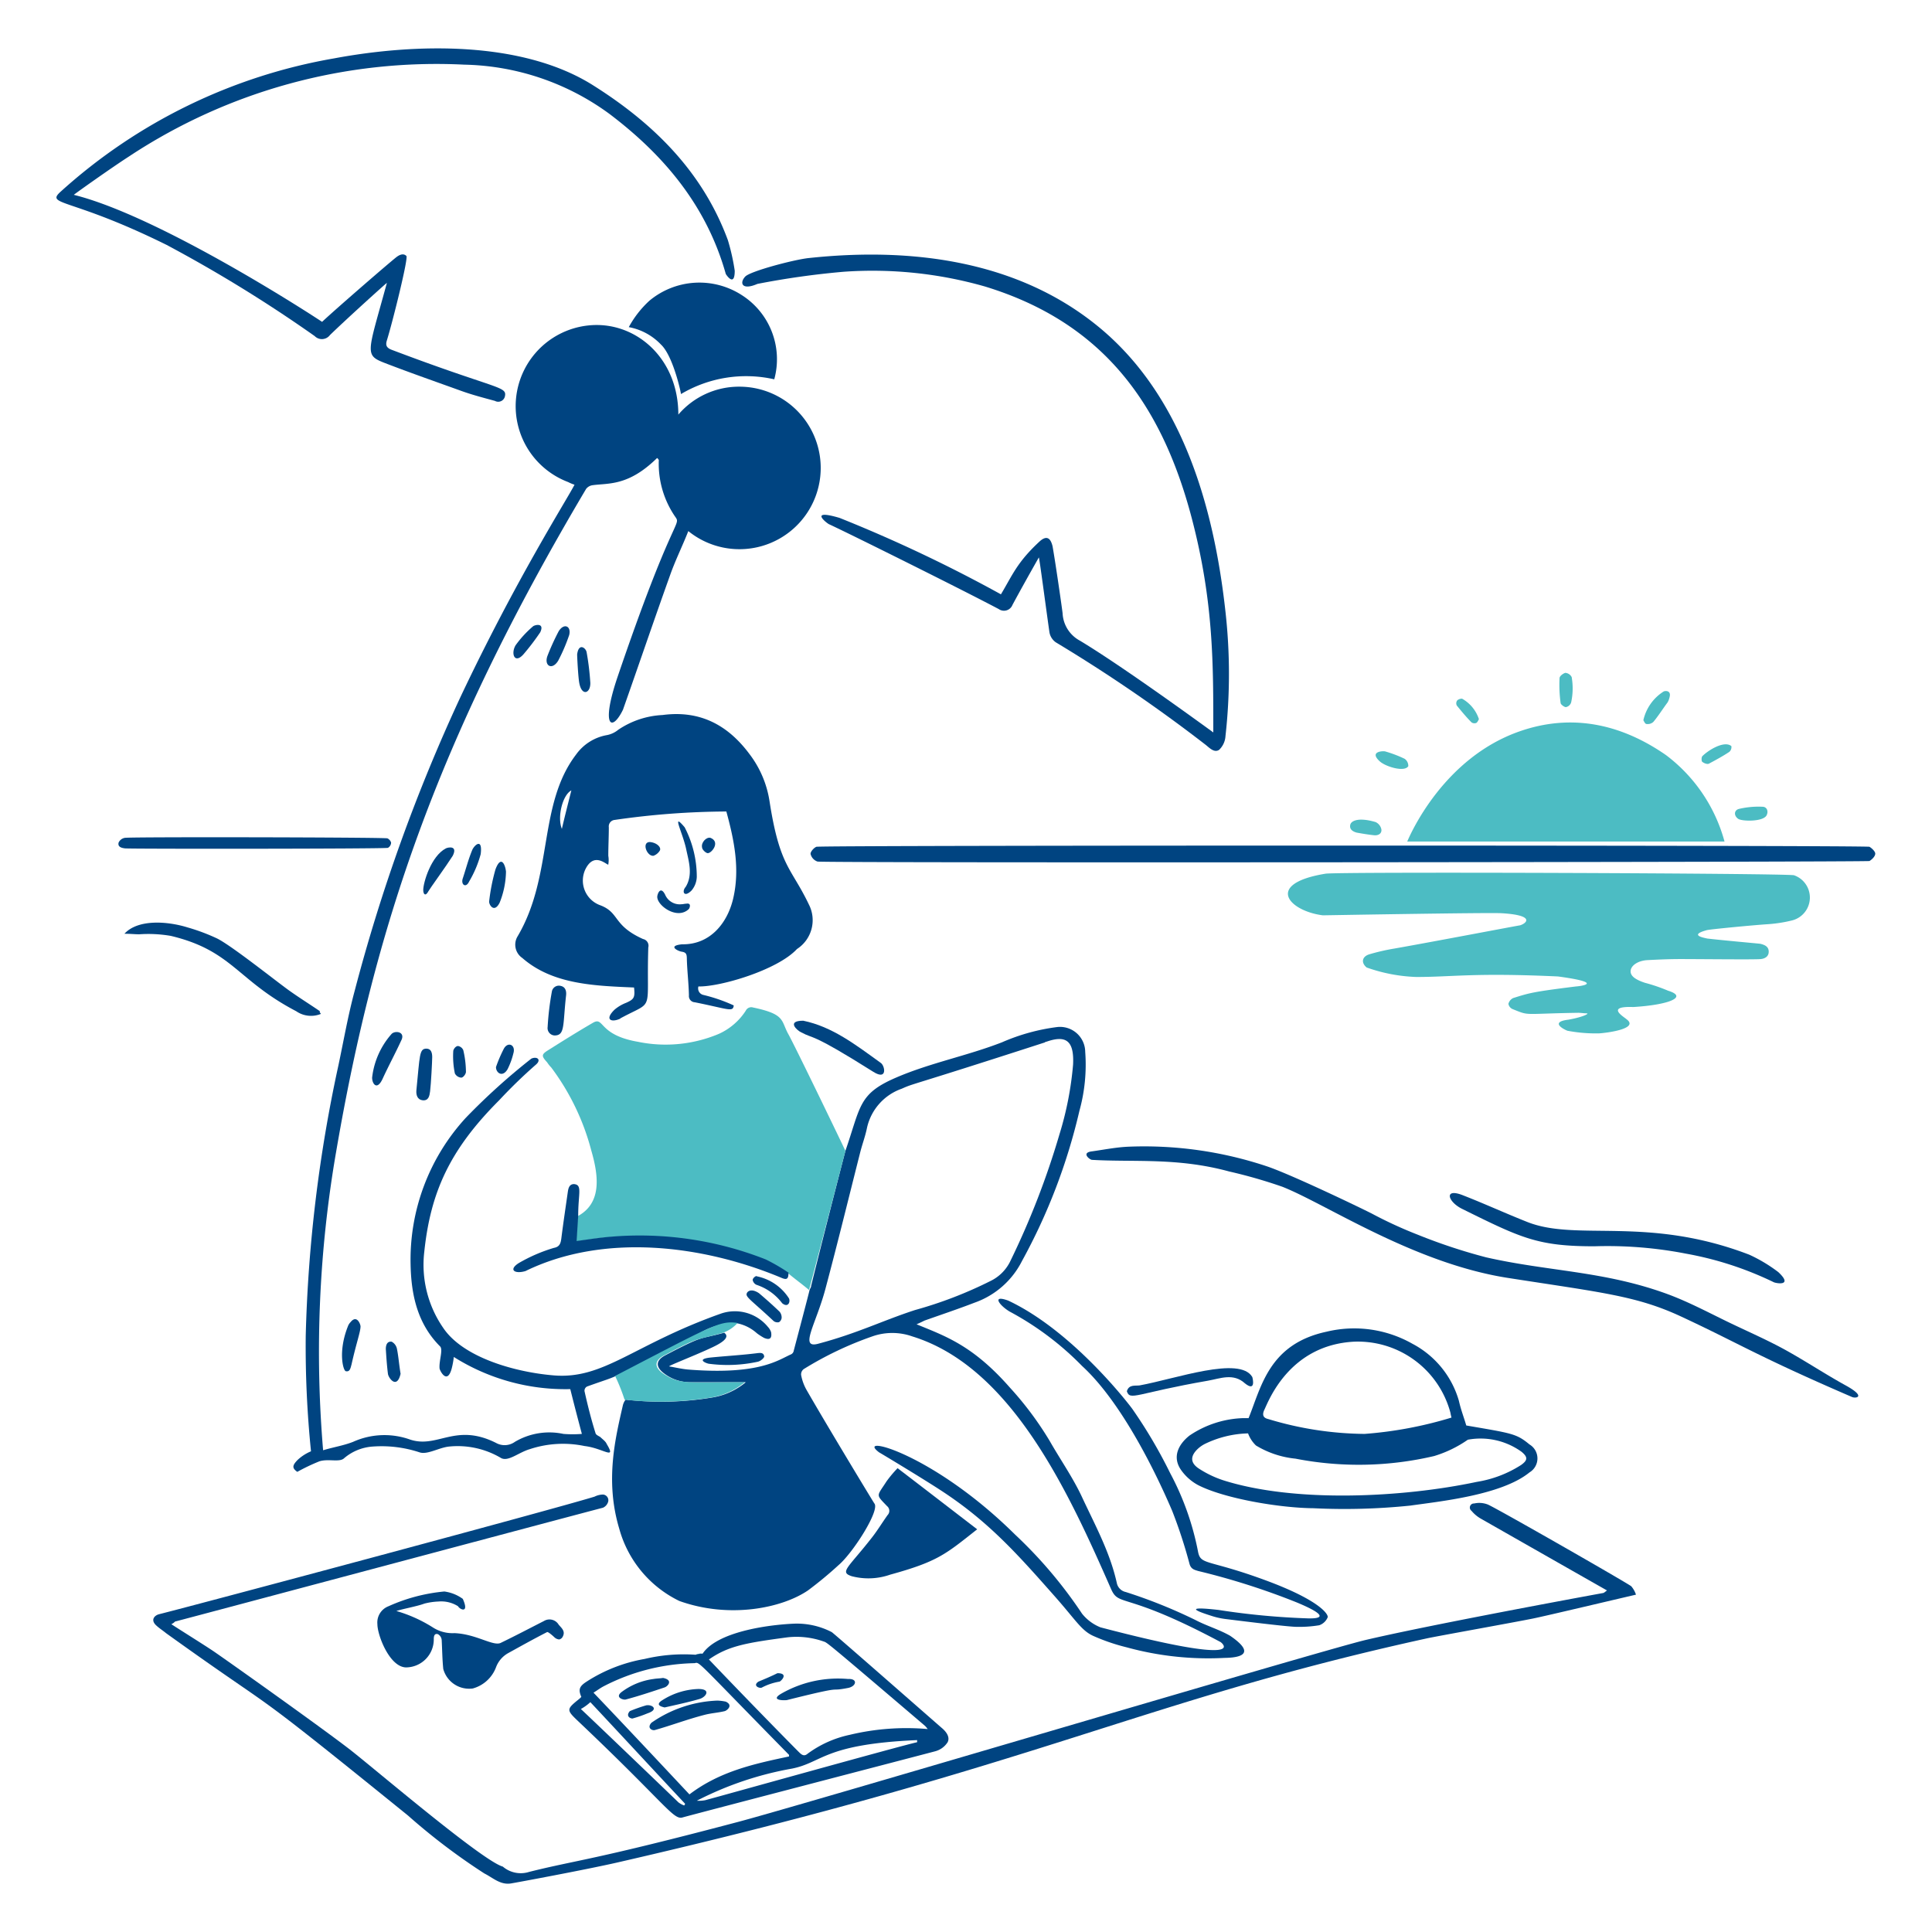 <svg viewBox="0 0 200 200" height="200" width="200" xmlns="http://www.w3.org/2000/svg"><path d="M87.516,119.14c1.607-4.643,1.334-5.9,5.238-7.584,3.545-1.531,7.378-2.258,10.966-3.655a20.86,20.86,0,0,1,5.729-1.583,2.611,2.611,0,0,1,2.892,2.565,17.879,17.879,0,0,1-.6,6.11,60.792,60.792,0,0,1-5.947,15.55,8.74,8.74,0,0,1-4.911,4.31c-1.692.653-3.491,1.255-5.183,1.855-.218.109-.436.218-.818.382,2.975,1.225,5.818,2.175,9.657,6.547a34.241,34.241,0,0,1,4.146,5.565c1.089,1.911,2.391,3.769,3.328,5.783,1.35,2.9,2.9,5.715,3.6,8.894a1.2,1.2,0,0,0,.928.927,52.977,52.977,0,0,1,7.2,2.892c1.189.622,2.455.982,3.6,1.636,3.273,2.237.109,2.278-.6,2.292a31.848,31.848,0,0,1-10.093-1.091,20.487,20.487,0,0,1-3.383-1.146c-1.3-.551-1.835-1.6-4.037-4.092-3.865-4.373-6.834-7.728-11.676-10.912-2.01-1.322-6.438-3.983-6.547-4.037-2.547-1.911,5.474,0,14.076,8.511a46.57,46.57,0,0,1,6.929,8.184,4.646,4.646,0,0,0,1.91,1.419c15.6,4.091,12.6,1.636,12.44,1.527-10.02-5.344-10.5-3.582-11.349-5.51-4.336-9.86-10.251-22.948-20.569-26.134a6.216,6.216,0,0,0-4.146,0,35.766,35.766,0,0,0-7.093,3.382.689.689,0,0,0-.273.6,4.915,4.915,0,0,0,.546,1.527c2.08,3.629,6.82,11.458,7.038,11.785.6.709-2.233,5.133-3.71,6.384a40.02,40.02,0,0,1-3.164,2.618c-2.7,1.838-8.13,2.947-13.313,1.092a11.773,11.773,0,0,1-6.22-7.475c-1.511-5.023-.374-9.5.382-12.822a1.614,1.614,0,0,1,.273-.545,31.964,31.964,0,0,0,8.948-.218,7.226,7.226,0,0,0,3.492-1.583H71.476a4.419,4.419,0,0,1-2.674-.873c-.921-.663-.982-1.364.055-1.909,4.118-2.168,3.453-1.608,6.111-2.346.722.516-.452,1.148-1.255,1.527-1.914.9-4.73,1.965-4.42,1.965.655.109,1.31.272,2.019.327,7.347.571,9.271-1.019,10.585-1.582a.51.51,0,0,0,.272-.382c.492-1.855,1.583-6,1.637-6.274.055-.164.164-.273.164-.437C85.116,128.469,86.316,123.777,87.516,119.14Zm23.57-8.948c.119-2.507-.764-3.055-2.783-2.346-.054,0-.109,0-.109.055-14.54,4.71-13.469,4.191-14.84,4.8a5.572,5.572,0,0,0-3.6,4.037c-.173.871-.488,1.692-.709,2.565-1.188,4.695-2.348,9.438-3.6,14.13-.977,3.66-2.725,6.194-.764,5.675,4.093-1.085,6.677-2.4,10.039-3.492a42.851,42.851,0,0,0,7.8-3,4.4,4.4,0,0,0,2.019-1.964,83.507,83.507,0,0,0,5.128-13.2A34.183,34.183,0,0,0,111.086,110.192Z" fill="#004481"/><path d="M67.984,47.449c-2.968,2.9-5.016,2.548-6.656,2.782a1.016,1.016,0,0,0-.655.382C45.194,76.71,38.78,96.062,34.812,119.14a121.539,121.539,0,0,0-1.364,30.99c1.091-.328,2.13-.487,3.11-.873a7.887,7.887,0,0,1,5.783-.273c2.918,1.057,4.738-1.75,9,.382a1.827,1.827,0,0,0,1.965-.109,6.987,6.987,0,0,1,5.019-.819,11.936,11.936,0,0,0,1.91,0c-.437-1.637-.819-3.11-1.2-4.637a21.64,21.64,0,0,1-12.057-3.328,8.454,8.454,0,0,1-.219,1.2c-.458,1.685-1.2.273-1.254,0-.079-.787.386-1.96.054-2.292-2.346-2.346-3-5.346-3.055-8.511A21.716,21.716,0,0,1,48.234,115.7,66.9,66.9,0,0,1,55,109.592c.6-.273,1.1.116.436.655a51.988,51.988,0,0,0-3.764,3.655c-5.147,5.147-7.1,9.552-7.748,15.659a11.493,11.493,0,0,0,1.964,7.911c2.087,3.094,7.513,4.589,11.458,4.91,5.181.422,8.213-3.178,17.241-6.383a4.425,4.425,0,0,1,4.91,1.364,1.5,1.5,0,0,1,.327.545c.164.982-.545.655-.709.6a5.947,5.947,0,0,1-.764-.491,4.341,4.341,0,0,0-2.073-1.036h-.055a7.007,7.007,0,0,0-3.982,1.146c-10.369,5.3-7.445,3.953-11.458,5.4a.483.483,0,0,0-.273.491c.328,1.473.685,2.9,1.146,4.365.052.164.327.272.491.382.218.218.546.436.655.709,1.047,1.745-.367.438-2.292.218a10.926,10.926,0,0,0-5.674.327c-1.151.338-2.193,1.3-2.946.928a8.79,8.79,0,0,0-5.4-1.2c-1.028.1-2.254.872-3.056.6a12.52,12.52,0,0,0-4.855-.6,5.08,5.08,0,0,0-2.947,1.2c-.465.466-1.618.035-2.564.327a20,20,0,0,0-2.291,1.092c-.546-.382-.546-.655.054-1.255a4.683,4.683,0,0,1,1.364-.873,107.512,107.512,0,0,1-.546-11.949A148.66,148.66,0,0,1,35.03,110.3c.546-2.564.995-5.179,1.691-7.747A180.372,180.372,0,0,1,47.688,72.11C53.5,59.827,58.743,51.636,59.473,50.177a3.966,3.966,0,0,1-.655-.273,8.4,8.4,0,0,1,3.055-16.259c4.384.059,8.348,3.717,8.348,9.275A8.259,8.259,0,0,1,76.6,40.029a8.412,8.412,0,1,1-5.346,14.949c-.6,1.528-1.308,2.947-1.855,4.474-1.685,4.7-3.274,9.384-4.911,14.022-1.146,2.346-2.329,1.806-.545-3.438,5.57-16.372,6.564-15.663,6-16.477A9.667,9.667,0,0,1,68.2,47.613C68.039,47.394,68.039,47.4,67.984,47.449Z" fill="#004481"/><path d="M87.516,119.14c-1.2,4.637-3.71,14.24-3.764,14.4-.71-.6-1.473-1.146-2.183-1.746a13.835,13.835,0,0,0-2.346-1.364,37.8,37.8,0,0,0-16.149-2.346c-1.091.064-2.237.272-3.438.436q.083-1.391.164-2.619c2.463-1.334,2.207-4.049,1.419-6.765a24.829,24.829,0,0,0-4.147-8.621,3.73,3.73,0,0,1-.436-.545c-.6-.655-.6-.812.109-1.255,1.537-.967,3.05-1.918,4.637-2.837,1.184-.685.519,1.251,4.638,1.964a14.187,14.187,0,0,0,8.4-.818,6.5,6.5,0,0,0,2.783-2.4.632.632,0,0,1,.763-.327c3.383.709,2.854,1.354,3.656,2.782C82.293,108.275,87.407,118.867,87.516,119.14Z" fill="#4cbcc3"/><path d="M164.227,104.9c-.273,0-.6-.059-.873-.055-5.835.094-4.956.342-6.766-.382a.724.724,0,0,1-.436-.545.914.914,0,0,1,.491-.6c1.694-.53,2-.639,6.493-1.2.163,0,3.382-.327-1.855-1.036-8.72-.4-10.86.054-14.677.054a17.027,17.027,0,0,1-5.128-.982c-.6-.491-.487-1.129.272-1.364a21.928,21.928,0,0,1,2.619-.6c3.975-.7,12.6-2.346,12.985-2.4.71-.218,1.587-1.048-1.909-1.254-1.363-.081-18.441.218-18.5.218-3.492-.437-6.108-3.261.273-4.31,1.31-.216,47.953-.043,48.5.163a2.442,2.442,0,0,1-.273,4.692,14.476,14.476,0,0,1-2.564.382c-1.474.1-5.565.491-6.165.6-2.019.546-.164.819,0,.873,1.364.164,5.019.491,5.51.546.437.109.873.273.873.818,0,.491-.381.717-.818.764-.6.065-6.165,0-8.348,0-1.145,0-2.291.052-3.382.109-.983.052-1.692.546-1.746,1.092s.491.927,1.473,1.254a17.749,17.749,0,0,1,2.4.819c2.128.654.055,1.473-3.6,1.691-2.947-.109-.928,1.037-.71,1.255,1.364.982-1.964,1.419-2.837,1.473a15.8,15.8,0,0,1-3.273-.273c-.546-.218-1.746-.927.109-1.145C163.9,105.282,164.609,104.9,164.227,104.9Z" fill="#4cbcc3"/><path d="M62.965,89.514c-.328-.109-1.484-1.26-2.347.437a2.715,2.715,0,0,0,1.528,3.764c2.023.773,1.265,2.073,4.419,3.492a.709.709,0,0,1,.546.873c-.216,6.91.71,5.4-2.837,7.311a.054.054,0,0,0-.055.054c-.927.437-1.678.123-.6-.927a4.157,4.157,0,0,1,1.2-.709c.824-.369.927-.546.818-1.583-4.093-.177-8.43-.31-11.567-3.055a1.665,1.665,0,0,1-.491-2.237c3.732-6.326,2.081-13.619,6.056-18.823a4.985,4.985,0,0,1,3.219-2.018A2.631,2.631,0,0,0,64,75.547a8.921,8.921,0,0,1,4.583-1.528c3.817-.508,6.72.976,9,4.038a10.711,10.711,0,0,1,2.074,4.855c1.062,6.866,2.233,6.853,4.092,10.749A3.556,3.556,0,0,1,82.5,98.244c-2.019,2.182-7.966,3.928-10.2,3.873a.692.692,0,0,0,.491.873,16.953,16.953,0,0,1,3.165,1.091c-.073.727-.535.374-4.038-.327a.64.64,0,0,1-.6-.709c-.027-1.31-.191-2.564-.218-3.874-.009-.436-.11-.591-.546-.655-.328-.047-1.527-.6.055-.763,2.892.054,4.694-2.182,5.292-4.747.712-3.055.1-6.038-.709-9a82.591,82.591,0,0,0-11.567.873.674.674,0,0,0-.6.763c0,.982-.054,1.965-.054,2.947A2.652,2.652,0,0,1,62.965,89.514Zm-4.8-3.71c.328-1.418.655-2.673.982-3.983C58.218,82.312,57.672,84.6,58.163,85.8Z" fill="#004481"/><path d="M17.735,168.134c.655.437,3.546,2.238,4.419,2.837C24.063,172.282,33.5,179,36.23,181.119c2.591,2.014,13.71,11.521,15.823,12.112a2.857,2.857,0,0,0,2.728.546c5.023-1.256,6.505-1.173,21.66-5.183,6.768-1.791,60.507-17.784,64.925-18.823,5.738-1.35,18.734-3.789,24.552-4.856.109,0,.218-.109.437-.273-.873-.491-9.495-5.4-13.04-7.42a3.575,3.575,0,0,1-.982-.818.422.422,0,0,1,.273-.764,2.427,2.427,0,0,1,1.418.109c1.2.546,14.243,8.016,14.84,8.457a2.557,2.557,0,0,1,.491.873c-2.127.491-9.107,2.148-10.584,2.455-1.687.351-10.041,1.846-11.076,2.073-29.481,6.462-40.043,13.155-83.748,23.188-3.277.752-10.694,2.126-11.076,2.182-1.092.16-1.855-.6-2.728-1.036a65.314,65.314,0,0,1-7.911-6c-17.813-14.422-12.451-9.837-25.043-18.877-.327-.273-.7-.5-1.036-.819-.587-.559-.161-1.024.327-1.145,3.57-.891,40.192-10.679,45.066-12.167a2.029,2.029,0,0,1,.873-.218.594.594,0,0,1,.546.709.965.965,0,0,1-.546.655c-2.077.532-42.393,11.293-44.3,11.784A1.149,1.149,0,0,1,17.735,168.134Z" fill="#004481"/><path d="M178.521,87.113H145.677c.327-.763,3.75-8.646,11.621-11.4,5.357-1.877,10.482-.8,15.167,2.455A16.636,16.636,0,0,1,178.521,87.113Z" fill="#4cbcc3"/><path d="M7.641,20.169c9,2.237,24.989,12.658,25.7,13.149,1.582-1.473,6.669-5.876,7.638-6.656.332-.268.764-.491,1.091-.164.219.218-1.44,6.885-2.018,8.73-.155.493-.059.773.491.982,10.9,4.129,11.939,3.754,11.73,4.8a.708.708,0,0,1-1.037.491c-1.2-.328-2.338-.621-3.492-1.037-2.548-.919-5.073-1.8-7.638-2.782-2.455-.94-2.123-.818-.054-8.4-.164.109-4.119,3.682-5.893,5.4a1.042,1.042,0,0,1-1.582.109,144.579,144.579,0,0,0-15.331-9.439C7.268,20.418,4.687,21.29,6.277,19.842a56.545,56.545,0,0,1,28.317-13.8C43.08,4.456,54.078,4.223,61.382,8.821c6.265,3.943,11.351,8.947,13.968,16.04a21.94,21.94,0,0,1,.709,3.165c0,1.746-.873.436-.928.327-1.964-6.984-6.324-12.228-12-16.531A26.263,26.263,0,0,0,48.07,6.693a57.708,57.708,0,0,0-34.7,9.493C11.512,17.381,7.75,20.06,7.641,20.169Z" fill="#004481"/><path d="M107.54,57.706c-.928,1.637-1.848,3.278-2.728,4.91a.943.943,0,0,1-1.419.437c-3.579-1.9-15.331-7.748-17.568-8.784-.164-.055-2.237-1.637,1.091-.655a149.8,149.8,0,0,1,16.7,7.911c1.183-1.971,1.661-3.306,3.983-5.456.708-.656,1.146-.436,1.364.491.327,1.855.99,6.492,1.037,6.929a3.4,3.4,0,0,0,1.8,2.837c4.659,2.8,13.64,9.385,13.8,9.494,0-6.979.052-13.5-2.237-22.206C120.2,41.6,114.006,33.343,101.974,29.662A42.3,42.3,0,0,0,87.3,28.135a84.74,84.74,0,0,0-8.893,1.255c-1.637.709-1.869-.123-1.255-.764.534-.557,5.02-1.745,6.547-1.91,10.744-1.156,21.721.278,30.062,7.148,8.566,7.054,11.887,18.44,13.1,29.462a57.926,57.926,0,0,1,0,12.876,2.136,2.136,0,0,1-.655,1.418c-.486.335-.975-.172-1.364-.491a161.207,161.207,0,0,0-15.55-10.639,1.6,1.6,0,0,1-.654-1.037C108.3,63.108,107.594,57.706,107.54,57.706Z" fill="#004481"/><path d="M151.787,147.565c4.763.821,5.182.837,6.547,1.964a1.684,1.684,0,0,1,0,2.892c-2.9,2.369-9.361,3.01-12.33,3.437a66.436,66.436,0,0,1-10.039.273c-3.5-.029-9.232-1-11.948-2.4a5.113,5.113,0,0,1-1.692-1.473c-1.072-1.433-.282-2.793.819-3.655a10.508,10.508,0,0,1,5.565-1.8h.545c1.308-3.209,2.1-7.674,8.075-8.947a12.2,12.2,0,0,1,8.893,1.255,9.7,9.7,0,0,1,4.8,5.892C151.242,145.983,151.569,146.8,151.787,147.565Zm-1.527-.818a4.429,4.429,0,0,1-.11-.491,9.918,9.918,0,0,0-9.984-7.366c-6.709.357-8.85,6.16-9.275,7.038-.393.814.22.922.436.983a35.25,35.25,0,0,0,9.93,1.527A41.257,41.257,0,0,0,150.26,146.747Zm-21.06,1.637a10.8,10.8,0,0,0-4.474,1.091,3.284,3.284,0,0,0-.71.491c-.818.764-.819,1.474.11,2.073a10.724,10.724,0,0,0,2.509,1.2c7.418,2.354,18.569,1.793,26.243.164a11.992,11.992,0,0,0,4.583-1.746c.7-.5.71-.818.055-1.364a7.257,7.257,0,0,0-5.565-1.255,12.3,12.3,0,0,1-3.492,1.692A34.193,34.193,0,0,1,134.11,151a9.728,9.728,0,0,1-4.092-1.363A3.311,3.311,0,0,1,129.2,148.384Z" fill="#004481"/><path d="M84.625,89.187a1.106,1.106,0,0,1-.71-.764c-.054-.218.327-.658.6-.764.435-.168,108.792-.164,109.01,0,.273.164.6.491.6.709,0,.273-.327.6-.6.764C193.252,89.241,85.007,89.35,84.625,89.187Z" fill="#004481"/><path d="M72.731,171.189c1.5-2.247,6.652-2.987,9.493-3.109a7.861,7.861,0,0,1,3.874.873c.192.1,11.081,9.66,11.4,9.929.444.373.873.928.6,1.473a2.2,2.2,0,0,1-1.255.928c-1.419.382-25.1,6.547-26.243,6.874-.936.188-1.829-1.525-10.639-9.875-1.373-1.3-1.364-1.309.054-2.455l.164-.164c-.327-.763-.217-1.09.546-1.582a16.162,16.162,0,0,1,6-2.346,17.555,17.555,0,0,1,5.292-.436A1.491,1.491,0,0,1,72.731,171.189Zm23.3,7.8a2.667,2.667,0,0,0-.273-.327c-10.24-8.728-10.129-8.616-10.476-8.729a8.431,8.431,0,0,0-3.764-.437c-4.292.575-6.123.887-8.13,2.292,4.369,4.576,8.409,8.681,9.275,9.548.273.272.546.545.928.218a11.286,11.286,0,0,1,4.365-1.964A25.177,25.177,0,0,1,96.028,178.991Zm-14.35,2.838v-.164c-9.676-9.849-9.238-9.625-9.766-9.493a21.309,21.309,0,0,0-9.438,2.4c-.324.171-.6.382-1.037.655,3.383,3.546,6.656,7.038,9.93,10.53C74.531,183.356,78.077,182.592,81.678,181.829Zm13.258-1.474v-.218c-9.644.42-9.744,2.3-12.93,2.946a34.65,34.65,0,0,0-9.875,3.329,3.444,3.444,0,0,0,.872-.055C74.922,185.843,93.19,180.737,94.936,180.355Zm-34.809-3.437c1.256,1.166,9.516,9.091,10.094,9.657a2.206,2.206,0,0,0,.6.328c.055-.055.055-.11.109-.164-3.273-3.492-6.547-7.038-9.82-10.53A5.088,5.088,0,0,1,60.127,176.918Z" fill="#004481"/><path d="M191.725,144.619c-9.861-4.253-11.742-5.564-17.732-8.348-4.6-2.136-8.231-2.474-17.9-3.982-9.756-1.523-18.8-7.646-23.351-9.439a51.643,51.643,0,0,0-5.511-1.582c-5.352-1.456-9.817-.944-14.185-1.2-.218,0-1.148-.722-.055-.873,1.308-.179,2.565-.441,3.874-.491a40.115,40.115,0,0,1,14.24,2.019c2.457.814,9.652,4.267,10.912,4.91a44.378,44.378,0,0,0,4.747,2.183,57.816,57.816,0,0,0,7.092,2.346c6.473,1.468,12.148,1.4,18.66,3.764,2.4.872,4.689,2.133,6.983,3.219,1.853.878,3.707,1.7,5.456,2.674,2.069,1.153,4.037,2.457,6.111,3.6C193.251,144.621,192.106,144.784,191.725,144.619Z" fill="#004481"/><path d="M67.22,31.136a8.08,8.08,0,0,1,9.548-.6,7.868,7.868,0,0,1,3.383,8.73,13.2,13.2,0,0,0-9.657,1.528c0-.164-.827-3.974-2.074-5.129a6.107,6.107,0,0,0-3.328-1.8A10.482,10.482,0,0,1,67.22,31.136Z" fill="#004481"/><path d="M126.144,166.661a76.4,76.4,0,0,0,9.275.873c.382,0,3.046.114-1.145-1.637a73.919,73.919,0,0,0-10.258-3.273c-.327-.109-.71-.164-.872-.71a50.477,50.477,0,0,0-1.8-5.51c-.978-2.293-4.747-10.8-9.33-15a30.759,30.759,0,0,0-7.474-5.62c-1.034-.6-1.964-1.8-.164-1.145,6.384,3,12.008,10.09,12.822,11.184a50.517,50.517,0,0,1,3.928,6.657,28.734,28.734,0,0,1,2.891,8.129c.273,1.455.98.76,7.039,3,5.635,2.084,6.492,3.546,6.383,3.819a1.46,1.46,0,0,1-.873.818,12.7,12.7,0,0,1-2.346.164c-.873,0-5.835-.621-7.42-.818a7.73,7.73,0,0,1-1.419-.328C123.915,166.8,122.439,166.239,126.144,166.661Z" fill="#004481"/><path d="M92.918,151.985c2.782,2.127,5.4,4.146,8.238,6.328-3.268,2.581-4.067,3.335-9,4.693a6.828,6.828,0,0,1-3.983.163c-1.3-.425-.379-.846,2.073-3.983.6-.765,1.091-1.582,1.637-2.346a.629.629,0,0,0-.055-.927c-1.2-1.255-1.074-.971-.054-2.564A12.294,12.294,0,0,1,92.918,151.985Z" fill="#004481"/><path d="M41.032,166.77a14.682,14.682,0,0,1,3.764,1.692,3.767,3.767,0,0,0,2.237.6c2.321.088,4.086,1.444,4.856.982,1.473-.71,2.941-1.484,4.419-2.237a1.106,1.106,0,0,1,1.528.382c.273.327.709.654.436,1.2a.55.55,0,0,1-.381.327.817.817,0,0,1-.492-.218c-.109-.109-.655-.6-.763-.545-1.37.7-2.67,1.426-4.038,2.182a2.789,2.789,0,0,0-1.255,1.473,3.582,3.582,0,0,1-2.4,2.182,2.776,2.776,0,0,1-3.056-2.018c-.1-.983-.109-1.964-.163-3a.778.778,0,0,0-.382-.6c-.38-.118-.442.218-.437.545a2.893,2.893,0,0,1-2.891,2.892c-1.691-.057-2.946-3.328-2.946-4.474a1.8,1.8,0,0,1,1.145-1.855A18.1,18.1,0,0,1,46,164.751a4.2,4.2,0,0,1,1.909.764c.709,1.583-.327,1.092-.491.764a3.268,3.268,0,0,0-2.019-.491,6.883,6.883,0,0,0-1.473.218C43.214,166.279,41.686,166.552,41.032,166.77Z" fill="#004481"/><path d="M183.6,132.725a34.933,34.933,0,0,0-9.057-2.946,42.545,42.545,0,0,0-9.493-.764c-5.864,0-7.556-.839-13.694-3.874-1.488-.735-1.909-2.183.054-1.418,2.238.871,4.478,1.9,6.711,2.782,5.154,2.037,12.416-.671,22.97,3.383a15.8,15.8,0,0,1,3,1.8C185.723,133.216,183.759,132.834,183.6,132.725Z" fill="#004481"/><path d="M59.855,125.851l-.164,2.618c1.2-.163,2.29-.342,3.437-.436a35.611,35.611,0,0,1,16.15,2.346,19.666,19.666,0,0,1,2.346,1.364c0,.655-.167.773-.709.546-8.2-3.437-18.429-4.655-26.516-.71-1.091.328-1.8-.114-.71-.818a16.6,16.6,0,0,1,3.656-1.582c.6-.109.7-.492.764-.982.2-1.585.436-3.165.654-4.692.055-.382.11-.928.655-.928C60.314,122.652,59.855,123.525,59.855,125.851Z" fill="#004481"/><path d="M12.934,87.823c-.383-.047-.764-.164-.655-.6a.866.866,0,0,1,.655-.491c.818-.11,26.843-.055,27.17.054a.728.728,0,0,1,.382.437.64.64,0,0,1-.327.545C39.831,87.877,13.478,87.889,12.934,87.823Z" fill="#004481"/><path d="M63.674,142.437c9.9-5.143,10.792-5.7,12.494-5.511a.2.2,0,0,1,.164.055,3.822,3.822,0,0,1-1.474.982c-3.236.9-2.4.393-6.11,2.346-1.037.545-1.037,1.255-.055,1.909,1.741,1.161,2.63.873,8.4.873a7.314,7.314,0,0,1-3.491,1.583,32.757,32.757,0,0,1-8.948.218A19.183,19.183,0,0,0,63.674,142.437Z" fill="#4cbcc3"/><path d="M33.23,104.954a2.69,2.69,0,0,1-2.565-.272c-6.147-3.214-6.6-6.272-12.985-7.8a13.737,13.737,0,0,0-3.273-.164c-.437,0-.873-.055-1.528-.055,1.427-1.556,4.531-1.285,6.547-.654a20.189,20.189,0,0,1,3.055,1.145c1.544.772,6.145,4.455,7.475,5.4,1.049.747,2.128,1.418,3.165,2.128C33.066,104.736,33.121,104.845,33.23,104.954Z" fill="#004481"/><path d="M116.651,144.019c.218-.709.818-.546,1.309-.6,3.763-.684,10.379-3.078,11.676-.873.055.163.382,1.582-.764.655-1.2-1.092-2.564-.492-3.819-.273C117.569,144.229,116.993,145.044,116.651,144.019Z" fill="#004481"/><path d="M90.408,110.956c-6.641-4.181-6.022-3.31-7.475-4.092-.382-.164-1.582-1.2.218-1.2,2.989.615,5.377,2.455,8.021,4.364C91.608,110.3,91.906,111.9,90.408,110.956Z" fill="#004481"/><path d="M57.127,102.663a.735.735,0,0,1,.927-.6c.491.109.595.545.546.982-.348,3.089-.089,4.146-1.2,4.146a.765.765,0,0,1-.709-.873A29.225,29.225,0,0,1,57.127,102.663Z" fill="#004481"/><path d="M38.522,111.556a8.216,8.216,0,0,1,2.019-4.528c.382-.382,1.473-.219.982.709-.6,1.309-1.288,2.574-1.91,3.928C39.033,112.929,38.522,112.211,38.522,111.556Z" fill="#004481"/><path d="M44.523,112.975c-.062.49-.163.984-.763.927-.546-.052-.7-.545-.655-1.036.363-3.6.287-4.311,1.037-4.311.491,0,.6.437.6.873C44.742,109.81,44.621,112.209,44.523,112.975Z" fill="#004481"/><path d="M36.012,137.308a1.19,1.19,0,0,1,.273-.436c.655-.819,1.037.218,1.037.436,0,.563-.439,1.729-.928,3.928-.109.382-.161.808-.6.71C35.523,141.885,34.976,139.927,36.012,137.308Z" fill="#004481"/><path d="M46.16,87.823c.217-.112,1.255-.328.71.764-.655,1.036-2.4,3.439-2.51,3.655-.317.606-.546.327-.546-.109C43.814,91.369,44.621,88.62,46.16,87.823Z" fill="#004481"/><path d="M70.876,85.64a11.139,11.139,0,0,1,1.255,5.129,2.3,2.3,0,0,1-.546,1.419c-.764.763-1.037.109-.6-.382.764-1.255.317-2.617.054-3.874C70.673,86.176,69.456,83.97,70.876,85.64Z" fill="#004481"/><path d="M73.6,140.527c1.582-.158,3.113-.242,4.692-.436.383-.047.764-.109.818.327,0,.164-.383.487-.655.546a14.749,14.749,0,0,1-5.019.218C73.222,141.182,71.913,140.7,73.6,140.527Z" fill="#004481"/><path d="M51.289,90.005c.548-1.472.995-.6,1.091.218a9.007,9.007,0,0,1-.655,3.219c-.545,1.092-1.091.273-1.091-.109A20.448,20.448,0,0,1,51.289,90.005Z" fill="#004481"/><path d="M41.468,142.218c-.382,1.637-1.255.437-1.309,0-.109-.872-.164-1.691-.219-2.564,0-.382.11-.818.6-.764a1.068,1.068,0,0,1,.545.71C41.245,140.365,41.3,141.182,41.468,142.218Z" fill="#004481"/><path d="M59.746,67.745c.163-1.255.92-.654.982-.218a27.216,27.216,0,0,1,.382,3.164c.027,1.091-.891,1.422-1.146,0C59.847,70.038,59.746,68.018,59.746,67.745Z" fill="#004481"/><path d="M58.927,65.726A18.264,18.264,0,0,1,57.781,68.4c-.642,1.044-1.507.5-1.091-.546a24.608,24.608,0,0,1,1.146-2.51C58.382,64.471,59.145,64.8,58.927,65.726Z" fill="#004481"/><path d="M78.569,133.871c.709.6,1.431,1.241,2.127,1.909a.934.934,0,0,1,.219.655.616.616,0,0,1-.273.437.675.675,0,0,1-.546-.109c-2.339-2.193-2.973-2.51-2.782-2.892C77.368,133.707,77.75,133.325,78.569,133.871Z" fill="#004481"/><path d="M53.362,66.817a10.971,10.971,0,0,1,1.8-1.964c.16-.167,1.254-.436.763.6a24.829,24.829,0,0,1-1.746,2.292C53.277,68.749,52.868,67.689,53.362,66.817Z" fill="#004481"/><path d="M170.119,74.565a4.742,4.742,0,0,1,2.128-3c.436-.109.709.109.6.546a1.947,1.947,0,0,1-.218.6c-.491.655-.928,1.364-1.473,2.019a.863.863,0,0,1-.709.218C170.283,74.947,170.174,74.619,170.119,74.565Z" fill="#4cbcc3"/><path d="M179.94,84.767c-.486-.335-.436-.923.109-1.036a8.927,8.927,0,0,1,2.4-.218c.436,0,.647.433.436.873C182.548,85.09,180.326,85.034,179.94,84.767Z" fill="#4cbcc3"/><path d="M162.645,72.71a.707.707,0,0,1-.546.491c-.164,0-.546-.273-.546-.437a13.7,13.7,0,0,1-.109-2.564c0-.218.382-.491.6-.546a.808.808,0,0,1,.655.437A6.782,6.782,0,0,1,162.645,72.71Z" fill="#4cbcc3"/><path d="M78.35,132.125a5.162,5.162,0,0,1,3.328,2.291c.161.384-.109.983-.709.492A5.46,5.46,0,0,0,78.3,133a.7.7,0,0,1-.382-.491C77.914,132.289,78.3,132.016,78.35,132.125Z" fill="#004481"/><path d="M68.039,92.842c0-.273.327-1.2.818-.218a1.642,1.642,0,0,0,1.691.982c.164,0,.328-.055.491-.055.6-.109.328.492.273.546C70.125,95.257,68.039,93.77,68.039,92.842Z" fill="#004481"/><path d="M49.761,88.423a11.374,11.374,0,0,1-1.2,2.837c-.327.709-.873.327-.655-.327.328-.982.577-1.974.982-2.947C49.1,87.49,49.979,86.677,49.761,88.423Z" fill="#004481"/><path d="M142.839,78.82c-1.144-1.038.328-1.091.546-1.036a12.756,12.756,0,0,1,2.019.764.886.886,0,0,1,.382.763C145.4,79.966,143.44,79.365,142.839,78.82Z" fill="#4cbcc3"/><path d="M142.4,85.1a1.054,1.054,0,0,1,.6.764c.055.436-.326.647-.764.6-.6-.065-1.2-.164-1.8-.273-.382-.109-.77-.329-.655-.818C139.888,84.93,140.712,84.6,142.4,85.1Z" fill="#4cbcc3"/><path d="M46.924,108.774c.049-.22.273-.491.491-.491a.717.717,0,0,1,.546.436,10.078,10.078,0,0,1,.273,2.237c0,.218-.273.6-.492.6a.807.807,0,0,1-.654-.436A8.671,8.671,0,0,1,46.924,108.774Z" fill="#004481"/><path d="M179.231,77.238a.65.65,0,0,1-.219.6c-.654.437-1.364.819-2.073,1.2-.164.109-.491,0-.709-.164-.109-.055-.109-.491,0-.6C176.885,77.62,178.521,76.638,179.231,77.238Z" fill="#4cbcc3"/><path d="M51.343,110.465a14.374,14.374,0,0,1,.819-1.91c.429-.768,1.25-.383.982.491a7.713,7.713,0,0,1-.6,1.637C52.021,111.57,51.343,111.065,51.343,110.465Z" fill="#004481"/><path d="M153.1,74.456c-.055.054-.109.273-.273.382a.532.532,0,0,1-.491-.055c-.546-.546-1.037-1.146-1.528-1.746a.5.5,0,0,1,.055-.545.756.756,0,0,1,.491-.164A3.78,3.78,0,0,1,153.1,74.456Z" fill="#4cbcc3"/><path d="M73.222,88.314c-.218-.058-.546-.382-.546-.6-.109-.491.437-1.092.873-.982C74.64,87.168,73.605,88.417,73.222,88.314Z" fill="#004481"/><path d="M67.275,87.168c.709.055,1.2.546,1.036.873a1.277,1.277,0,0,1-.654.546C66.973,88.684,66.387,87.168,67.275,87.168Z" fill="#004481"/><path d="M72.731,171.189c-.219,0-.491.055-.71.055A2.868,2.868,0,0,1,72.731,171.189Z" fill="#4cbcc3"/><path d="M80.86,175.336a11.8,11.8,0,0,1,6.929-1.528c1.037-.054.872.759,0,.928-2.327.451.159-.367-6.329,1.255C81.078,176.045,79.723,176.006,80.86,175.336Z" fill="#004481"/><path d="M80.478,173.208c1.2,0,.382.819.218.873a6.02,6.02,0,0,0-1.8.6c-.221.16-1.037-.163-.382-.6C79.169,173.808,79.823,173.536,80.478,173.208Z" fill="#004481"/><path d="M75.022,177.136c-.655.164-1.368.2-2.073.382-1.757.45-3.437,1.092-5.183,1.583-.273.054-.819-.219-.328-.764a12.765,12.765,0,0,1,6.82-2.292,4.825,4.825,0,0,1,.873.109C75.95,176.536,75.24,177.082,75.022,177.136Z" fill="#004481"/><path d="M68.8,174.681c-1.309.437-2.668.892-4.037,1.255-.217.058-1.135-.2-.436-.764a7.041,7.041,0,0,1,3.328-1.364c.327-.057.654-.054.982-.109C69.73,173.917,69.13,174.572,68.8,174.681Z" fill="#004481"/><path d="M68.584,175.991a7.361,7.361,0,0,1,3.656-1.146c1.418-.03.876.83.163,1.037-1.2.346-2.4.6-3.6.873C68.584,176.7,67.706,176.528,68.584,175.991Z" fill="#004481"/><path d="M65.474,177.9c-.273,0-.709-.273-.273-.764a15.592,15.592,0,0,1,1.692-.6c.655-.109,1.309.437.163.819A13.358,13.358,0,0,1,65.474,177.9Z" fill="#004481"/></svg>